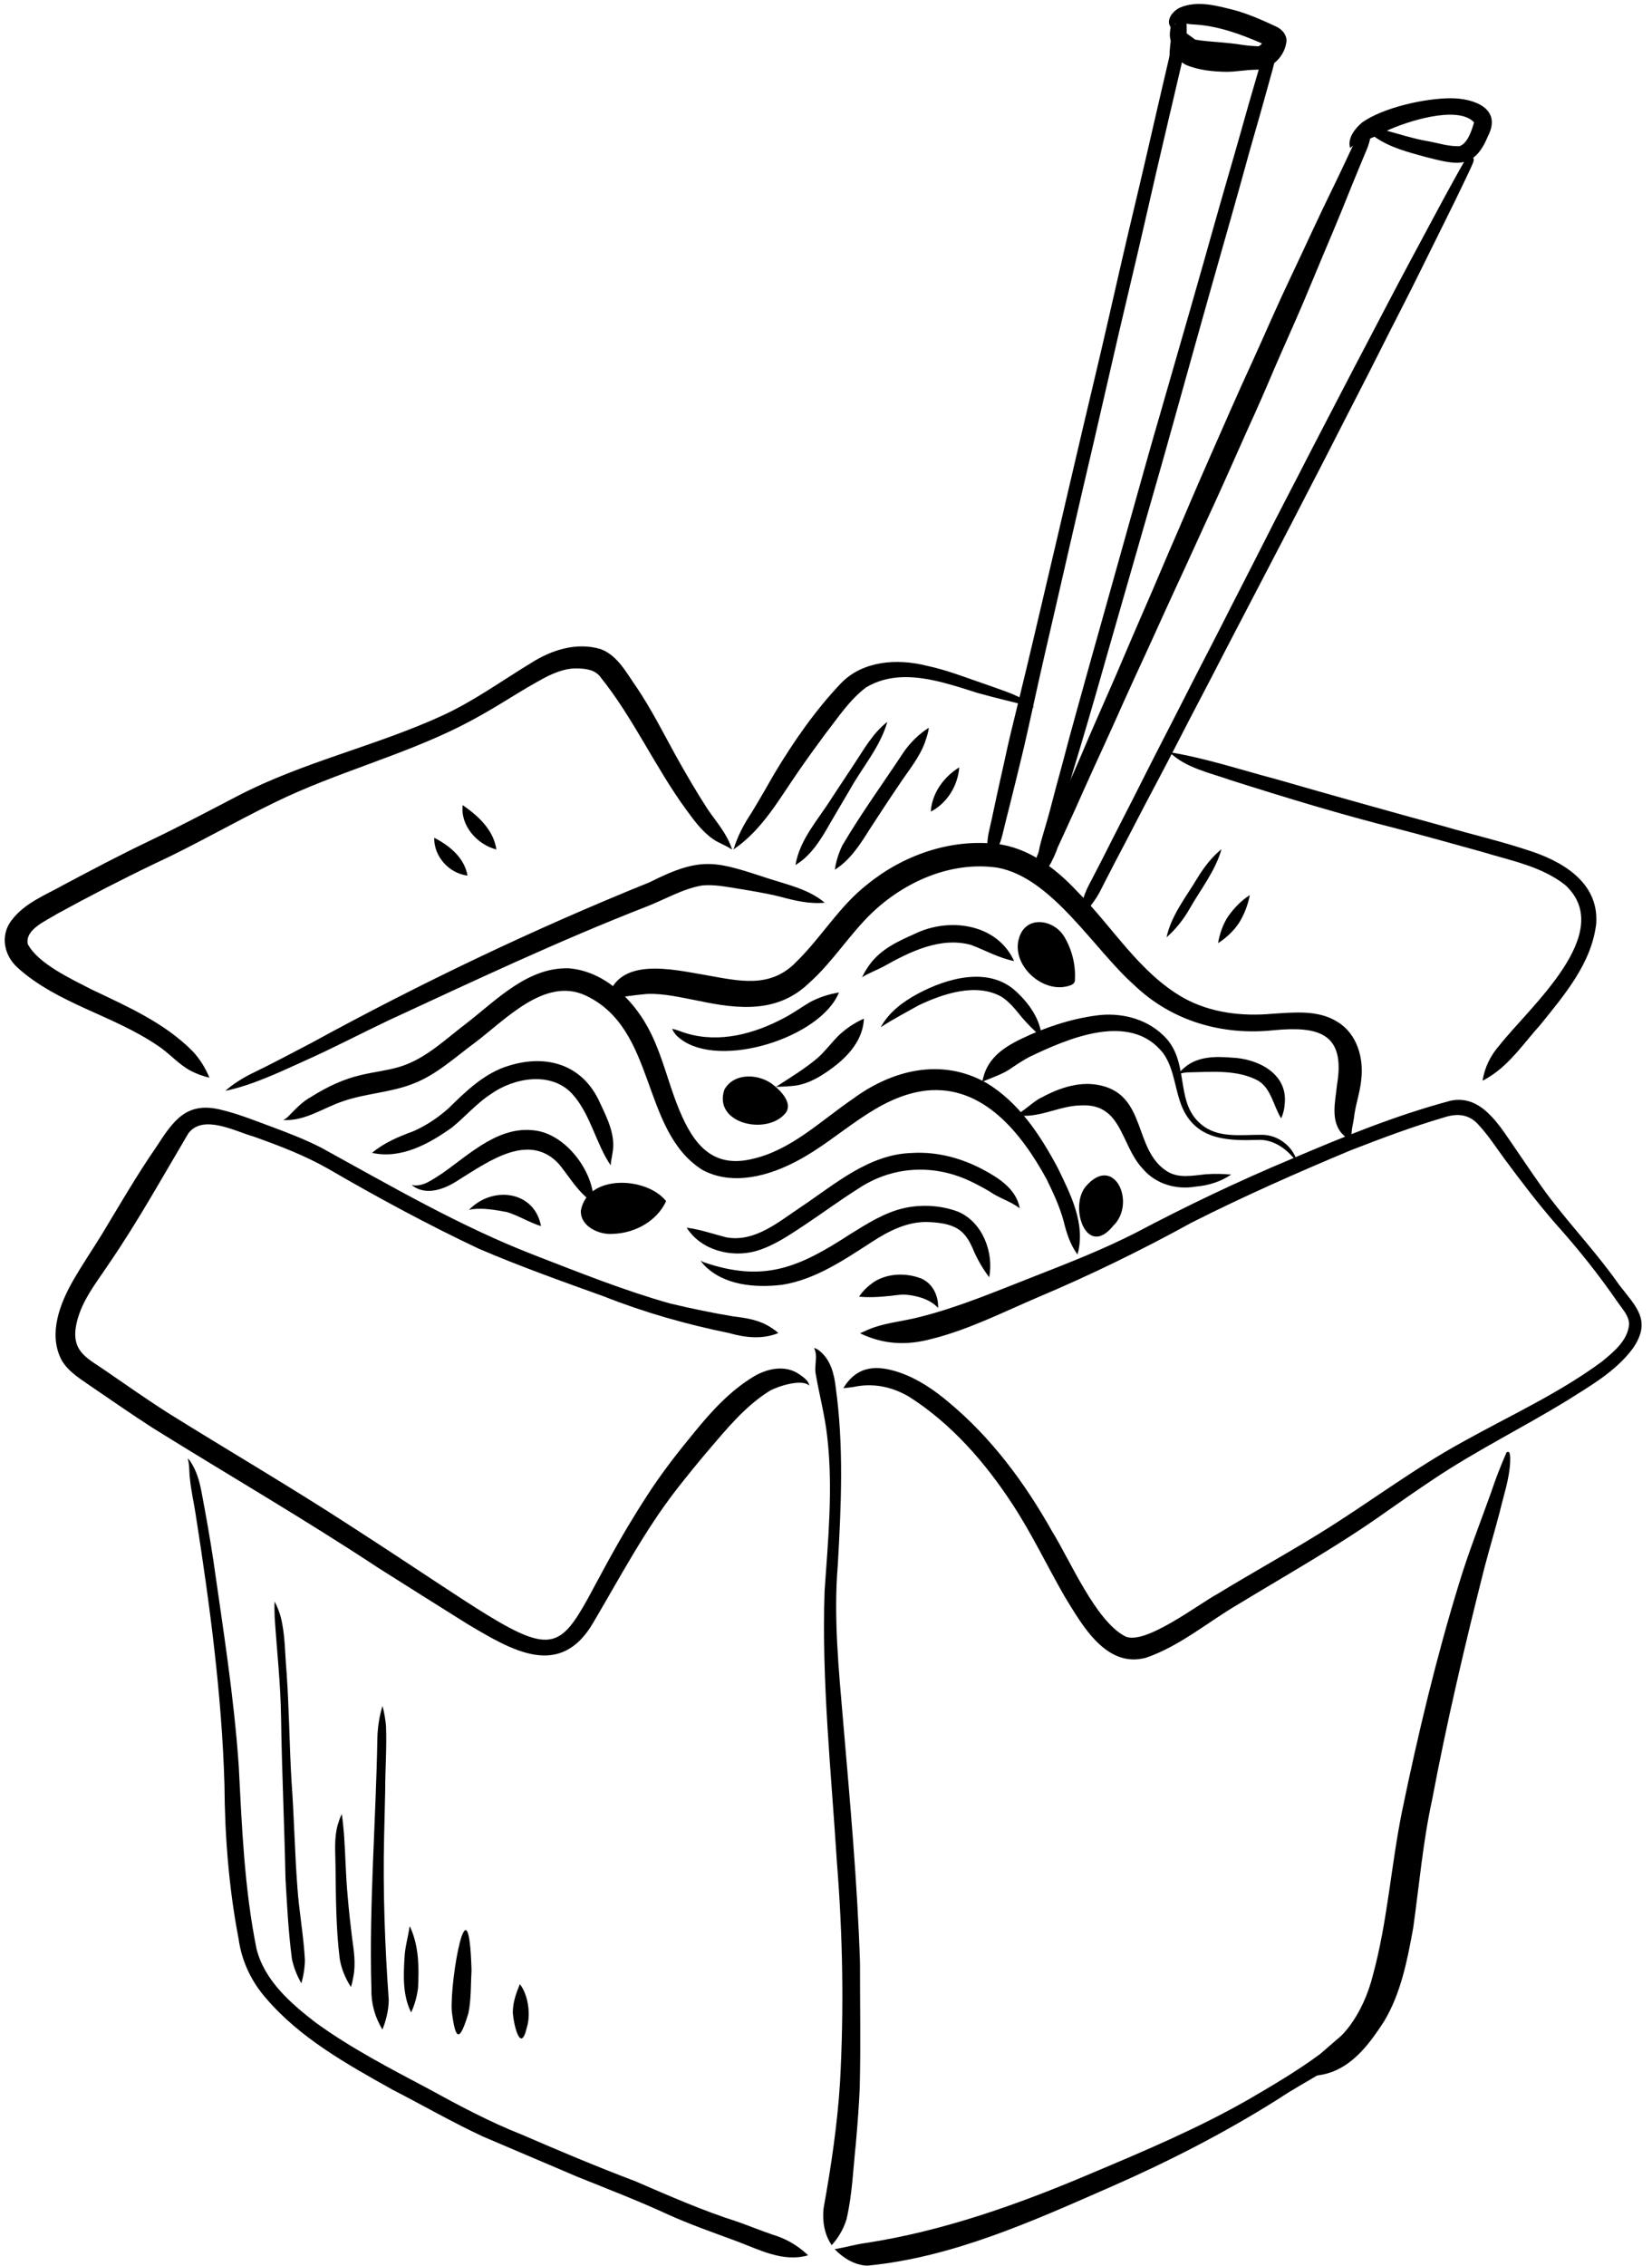 <?xml version="1.0" encoding="UTF-8" standalone="no"?><svg xmlns="http://www.w3.org/2000/svg" xmlns:xlink="http://www.w3.org/1999/xlink" fill="#000000" height="792.1" preserveAspectRatio="xMidYMid meet" version="1" viewBox="-19.8 18.0 577.9 792.1" width="577.9" zoomAndPan="magnify"><g id="change1_1"><path d="m551.48,489.28c-5.96,8.15-15.07,13.26-23.46,18.57-15.35,9.36-31.53,17.34-46.47,27.35-5.65,3.76-11.21,7.64-16.77,11.54-16.41,11.67-33.98,21.52-51.17,31.95-10.79,6.29-20.58,14.73-32.49,18.84-13.97,3.81-22.35-11.38-28.48-21.39-6.19-10.73-11.5-21.99-18.32-32.36-9.49-14.51-21.26-28-35.96-37.39-5.99-3.58-12.71-5.01-19.58-3.51-1.2.14-2.42.34-3.59.43,4.87-7.93,11.68-8.23,19.79-5.45,6.34,2.21,11.98,6.03,17.08,10.35,14.97,12.42,26.67,28.23,36.16,45.1,6.34,10.21,15.23,31.34,25.51,36.71,6.71,3.47,25.79-11.27,32.58-14.92,11.62-7.1,23.56-13.66,35.15-20.82,17.1-10.49,33.07-22.74,50.7-32.35,16.26-9.06,33.4-16.82,48.41-27.93,4.13-3.38,9.06-7.37,9.52-13.06-.04-2.98-2.31-5.23-3.89-7.55-6.67-9.71-14-18.89-21.88-27.64-6.32-7.29-12.16-14.96-17.9-22.71-2.98-4.06-5.72-8.33-9.18-12-3.3-3.61-7.43-3.85-11.87-2.4-11.14,3.27-22.02,7.35-32.83,11.56.03-.01.07-.03.1-.04.07-.03.14-.06.21-.09-18.84,7.88-37.54,16.12-55.77,25.33-17.52,9.64-35.47,18.39-53.9,26.16-12.23,5.23-24.23,11.33-37.19,14.55-8.62,2.3-16.62,1.94-24.72-1.9-.64-.04,1.07-.65,1.27-.75,6.29-3.1,13.35-3.37,20-5.2-.17.05-.35.09-.52.14,13.9-3.51,26.96-9.12,40.27-14.3,12.13-4.75,23.52-9.2,34.98-15.01,17.68-9.34,35.71-17.97,54.16-25.7,18.33-7.82,36.91-15.44,56.18-20.58,10.94-2.35,17.28,8.96,22.59,16.57,4.07,5.92,8.01,11.93,12.36,17.65,7.85,10.23,16.72,19.64,24.11,30.23,5.87,7.6,11.4,12.36,4.8,22.04Z" fill="#000000"/></g><g id="change1_2"><path d="m263.31,502.43c-2.5-2.54-10.98.17-13.86,1.81-8.74,5.43-15.27,13.6-21.9,21.31-3.6,4.26-7.11,8.59-10.55,12.98-11.32,14.54-19.88,30.86-29.23,46.67-11.67,20.14-28.66,9.66-43.99.59-10.46-6.52-20.88-13.12-31.31-19.7-25.82-17.05-52.61-32.55-78.87-48.9-7.57-4.89-14.98-10.03-22.41-15.11-3.57-2.46-7.44-4.92-9.57-8.83-4.55-9.03-.48-19.49,4.19-27.64,3.11-5.39,6.59-10.56,9.88-15.85,6.26-10.35,12.3-20.83,19.19-30.79,5.97-9.19,10.55-16.09,22.83-12.95,6.2,1.49,12.12,3.93,18.1,6.12,5.66,2.11,11.31,4.31,16.7,7.06,24.43,13.41,48.66,27.56,74.71,37.63,15.65,6.05,31.28,12.34,47.45,16.88,7.33,1.74,14.71,3.29,22.14,4.51,4.56.54,9.2,1.29,13.1,3.89.9.58,1.82,1.21,2.57,1.91-5.56,2.3-11.59,1.62-17.23.02-14.97-3.06-29.64-7.21-43.86-12.84-14.67-5.27-29.37-10.5-43.7-16.65-17.99-8.48-35.54-17.99-52.73-27.97-8.2-4.66-17.01-8.02-25.87-11.18-6.61-1.87-17.85-8.02-23-1.18-9.01,15.19-17.59,30.68-27.57,45.27-4.73,7.15-10.44,13.96-11.81,22.56-1.31,8.75,4.38,10.93,10.52,15.22,7.41,5.09,14.76,10.27,22.35,15.07,21.13,13.17,42.65,25.71,63.52,39.3,88.94,57.33,63.08,51.28,103.5-10.83,4.99-7.75,10.66-15.03,16.53-22.13,5.98-7.36,12.53-14.49,20.71-19.44,4.81-2.86,11.14-4.21,16.01-.75,1.39,1,3.23,2.13,3.45,3.94Z" fill="#000000"/></g><g id="change1_3"><path d="m280.98,747.21c-.27,6.78-.81,13.55-1.4,20.31-.95,8.8-1.23,17.8-3.28,26.42-1.04,3.38-2.86,6.41-5.15,8.96-2.61-3.75-3.33-8.48-2.84-12.95,2.63-14.59,4.83-29.27,5.75-44.08,1.4-25.62.96-51.2-1.09-76.72-1.98-31.58-5.39-63.2-4.32-94.87,1.23-17.81,2.99-36.03.95-53.8-.81-7.61-2.79-14.77-4.07-22.26-.54-2.91.84-6.15-.52-8.85,0,.02-.03.06-.04.03-.02-.13.06-.12.18-.09.78.17,1.5.75,2.09,1.24,3.51,3.04,4.75,7.7,5.26,12.14,2.92,20.68,1.97,41.69.77,62.46-1.53,18.4.35,36.83,1.92,55.17,2.39,27.94,4.94,55.89,5.85,83.91-.02,14.39.27,28.61-.08,42.97Z" fill="#000000"/></g><g id="change1_4"><path d="m454.98,733.07c-7.64,7.94-18.22,12.44-27.3,18.54-18.67,11.81-38.34,21.88-58.55,30.76-27.37,11.98-55.49,24.81-85.53,27.7-4.44-.18-8.41-2.64-11.42-5.76,3.55-.59,7.15-1.65,10.77-2.15,27.06-4.12,53.55-13.55,78.55-24.17,18.93-7.97,37.92-15.96,55.75-26.2,8.47-4.94,16.95-9.93,24.83-15.77,5.83-4.98,24.7-22.47,12.9-2.94Z" fill="#000000"/></g><g id="change1_5"><path d="m508.49,529.05c-.27,5.96-2.28,11.68-3.64,17.46-1.71,6.51-3.62,12.96-5.34,19.46-6.82,26.92-13.17,53.89-18.32,81.17-3.24,14.83-4.52,29.95-6.64,44.95-2.06,11.23-4.27,22.87-10.29,32.75-4.58,7.05-10.09,14.58-18.26,17.56-2.09.75-4.29,1.19-6.51,1.31.49-1.59,1.24-3.13,2.04-4.6,2.43-4.83,6.96-7.9,10.22-12.08,4.24-5.46,7.04-11.85,8.72-18.52,5.13-18.83,6.34-38.4,10.23-57.48,5.55-26.8,11.91-53.46,19.96-79.63,3.24-10.66,7.34-21.02,11.1-31.5,1.58-4.78,3.45-9.58,5.45-14.13,1.59-1.13,1.24,2.52,1.27,3.28Z" fill="#000000"/></g><g id="change1_6"><path d="m262.88,806.44c-8.87,2.57-17.23-2.06-25.34-5.05-7.97-2.95-15.99-5.73-23.73-9.24-10.27-4.75-20.85-8.81-31.34-13.03-11.12-4.77-22.27-9.45-33.39-14.22-10.76-5.02-21.07-10.95-31.63-16.38-15.89-8.9-32.35-18-44.3-32.06-5.08-5.81-8.43-12.95-9.48-20.61-3.42-17.79-4.82-35.82-4.95-53.92-.93-31.84-5.23-63.57-10.15-95-.63-3.97-1.53-7.9-1.92-11.9-.34-2.33-.07-4.74-.75-6.97,0,0-.02,0-.03-.01,0,.02-.03.01-.03,0,0-.01,0-.03.02-.04.26-.04.53.36.66.53,2.43,3.37,3.54,7.5,4.27,11.54,1.46,7.72,2.84,15.44,4.01,23.21,3.43,24.04,7.28,48.06,8.93,72.31,1.09,21.32,1.97,42.72,6.2,63.68,2.8,11.2,12.06,19.16,20.85,25.93,12.37,8.94,25.93,15.94,39.32,23.04,10.65,5.85,21.38,11.56,32.69,16.03,13.12,5.68,26.3,11.22,39.68,16.29,11.76,5.07,23.46,10.24,35.68,14.13,4.17,1.48,8.26,3.14,12.45,4.57,4.59,1.36,8.85,3.85,12.27,7.16Z" fill="#000000"/></g><g id="change1_7"><path d="m86.87,703.03c-.04,2.8-.47,5.68-1.26,8.32-1.51-2.63-2.65-5.49-3.28-8.46-1.25-9.32-1.71-18.76-2.26-28.14-.38-18.79-1.28-37.58-1.55-56.37-.15-11.67-1.47-23.27-2.23-34.9-.08-1.86-.12-3.8-.02-5.61.89,1.75,1.63,3.59,2.15,5.49,1.57,6.21,1.44,12.7,2.01,19.04.92,12.77.99,25.57,1.75,38.35.91,12.28,1.11,24.6,2.04,36.88.57,8.5,2.18,16.91,2.63,25.41Z" fill="#000000"/></g><g id="change1_8"><path d="m103.77,709.25c-.21,1.13-.45,2.34-.8,3.4-1.94-2.98-3.34-6.33-3.93-9.84-1.34-10.86-1.33-21.82-1.48-32.75-.04-4.71-.53-9.53.79-14.12.39-1.27.81-2.61,1.42-3.75.33,2.25.54,4.53.75,6.79.53,7.37.61,14.77,1.32,22.13.38,4.68.91,9.33,1.48,13.99.63,4.69,1.43,9.44.45,14.15Z" fill="#000000"/></g><g id="change1_9"><path d="m116.19,717.21c-.04,3.5-.91,7.09-2.21,10.29-2.63-4.23-3.98-9.19-3.86-14.17-.85-29.28,1.59-58.52,2.09-87.78.1-3.74.69-7.63,1.8-11.15.6,2.27,1,4.58,1.21,6.91.33,7.49-.28,15.02-.27,22.53-.12,5.39-.25,10.78-.38,16.17-.44,19.1.26,38.16,1.62,57.19Z" fill="#000000"/></g><g id="change1_10"><path d="m126.44,712.97c-.37,2.94-1.17,5.92-2.42,8.57-2.93-5.9-2.71-12.49-2.33-18.89.13-3.74,1.23-7.35,1.78-11.02,0-.66.49.73.58.89,2.7,6.42,2.75,13.6,2.39,20.45Z" fill="#000000"/></g><g id="change1_11"><path d="m145.15,706.77c-.3,4.99-.08,10.06-1.08,14.97-3.06,10.25-4.54,9.83-5.83-.6-.74-10.73,5.92-48.56,6.91-14.37Z" fill="#000000"/></g><g id="change1_12"><path d="m164.48,726.83c-2.15,9.42-4.63-1.1-4.88-5.19-.05-3.45,1.15-6.86,2.44-9.96,2.73,3.21,4,10.42,2.44,15.15Z" fill="#000000"/></g><g id="change1_13"><path d="m268.7,333.58c-5.32.52-10.55-.73-15.63-2.11-5.04-1.24-10.17-2.06-15.29-2.9-4.08-.63-7.83-1.4-11.92-1.02-6.89,1.16-13.05,4.91-19.52,7.4-30.65,11.94-60.39,25.97-90.22,39.77-9.78,4.63-19.35,9.68-29.24,14.09-9.06,4.08-18.06,8.45-27.82,10.55,2.23-2.1,5.89-4.42,9.02-5.97,7.1-3.42,13.95-7.08,20.86-10.69,38.39-20.98,77.9-39.87,118.47-56.25,18.72-9.45,23.36-7.23,42.48-1.04,6.53,2.05,13.5,3.67,18.82,8.18Z" fill="#000000"/></g><g id="change1_14"><path d="m456.38,395.57c-.4,4.01-1.71,7.84-2.35,11.8-.14,1.51-.53,3.42-.77,4.68-.31,1.47-.14,3.09-.81,4.45-.03.15.02.34.1.47.02.03.23.28.16.32-.01,0-.03,0-.02-.02h0s0,0,0,0h0c-.77-.79-1.55-1.62-2.43-2.34-4.92-4.59-2.92-11.85-2.34-17.74,3.03-18.02-6.52-20.51-22.1-19.03-18.06,1.92-35.69-3.14-48.91-15.83-14.1-12.5-28.81-37.73-47.98-41.03-16.11-2.25-32.3,4.91-43.81,15.94,0,0,.02-.02.03-.03.03-.03.07-.06.1-.1-7.87,7.55-13.71,17.11-21.85,24.39-11.07,10.77-24.72,9.34-38.66,6.42-5.9-1.1-12.25-2.7-18.22-2.44-4.67.43-9.33,1.03-13.87,2.06,3.52-15.45,23.04-10.56,34.41-8.66,11.57,2.05,22.61,4.87,31.73-4.65,8.86-8.68,14.93-19.31,24.71-26.97,12.51-10.23,28.91-16.01,45.11-14.26,11.33,1.24,20.83,8.53,28.4,16.62,12.4,12.37,21.69,28.45,37.23,37.25,9.44,5.24,20.49,6.51,31.12,5.53,7.63-.46,16.04-1.44,22.8,2.9,6.81,4.15,9.18,12.73,8.21,20.29Z" fill="#000000"/></g><g id="change1_15"><path d="m357.12,456.56c-2.52-3.38-3.85-7.55-4.84-11.65-1.4-5.17-3.7-10.04-6.05-14.84-8.66-15.76-22.01-32.89-42-30.81-17.65,2.08-29.93,16.56-44.99,24.49-9.99,5.38-22.89,8.97-33.46,3.17-21.61-13.84-15.74-49.38-40.91-60.98-14.24-6.47-28.16,8.85-38.68,16.69-6.9,5.07-13.35,11.14-21.45,14.22-7.75,3.1-16.77,3.41-24.53,6.14-6.84,2.25-13.16,6.92-20.6,6.57-.01.02-.38-.11-.25-.15,0,0,0,0,0,0,.61-.04,1.1-.63,1.53-.97,2.54-2.54,4.96-5.27,8.17-6.99,5.45-3.44,11.4-6.3,17.68-7.68,4.31-1.03,8.74-1.49,12.99-2.74,9.4-2.74,16.54-9.98,24.21-15.72,10.36-8.13,21.06-19.17,35.17-18.8,12,.93,21.87,10.15,27.5,20.27,4.31,7.7,6.49,16.39,9.43,24.62-.01-.04-.03-.08-.04-.12,0-.02-.01-.03-.02-.05.28.76.65,1.77.93,2.52l-.03-.08c-.05-.13-.1-.27-.15-.4.07.19.14.39.21.58l.05.14c-.02-.06-.04-.11-.06-.17-.01-.04-.03-.08-.04-.12,4.75,12.3,11.11,23.01,26.13,19.54,13.8-3,24.15-13.31,35.47-21.04,13.84-10.22,31.11-14.48,46.79-5.61,11.31,6.77,18.84,18.28,24.93,29.68,4.53,9.34,9.89,19.7,6.91,30.31Z" fill="#000000"/></g><g id="change1_16"><path d="m213.22,437.93c-3.27,7.08-11.08,11.23-18.69,11.43-4.73.4-11.41-2.61-11.13-8.14,2.34-12.87,23.05-11.88,29.82-3.3,0,0,0,0,0,0Z" fill="#000000"/></g><g id="change1_17"><path d="m369.6,446.56c-9.31,11.55-15.49-6.59-9.62-13.74,9.98-11.69,17.88,5.85,9.62,13.74Z" fill="#000000"/></g><g id="change1_18"><path d="m254.76,407.4c-6.68,7.61-25.19,3.29-21.15-8.49,3.47-6.17,12.52-5.56,17.37-1.42,2.66,2.12,6.85,6.62,3.78,9.91Z" fill="#000000"/></g><g id="change1_19"><path d="m356.23,360.4c.09,1.16-.7,1.78-1.71,2.11-9.36,3.32-21.02-7.27-17.74-16.89,2.55-7.78,12.19-6.16,15.76-.08,2.64,4.42,3.96,9.7,3.69,14.85Z" fill="#000000"/></g><g id="change1_20"><path d="m434.06,424.54c-3.24-4.54-8.17-8.38-14-8.03-10.04.31-20.42.07-25.68-10.05-3.25-6.4-3-14.23-7.22-20.18-11.45-14.79-33.33-5.28-46.99,1.28-1.99,1.09-3.92,2.3-5.79,3.59-3.13,2.33-7.09,3.53-10.53,5.01,1.34-7.73,6.81-11.69,13.46-14.91,8.24-4.01,17.45-7.06,26.5-8.25,8.16-1.12,16.99.97,23.07,6.71,9.89,8.93,3.98,23.14,13.22,31.1,5.96,5.32,14.26,3.83,21.56,3.92,5.77,0,11.1,4.22,12.4,9.79Z" fill="#000000"/></g><g id="change1_21"><path d="m410.9,428.63c-3.68,2.49-8,3.83-12.4,4.2-6.82,1.19-14.03-.87-18.56-6.26-7.76-8.19-7.11-22.86-21.55-22.13-7.85.09-15.11,4.87-23,3.36,3.38-1.44,5.92-4.61,9.32-6.2,6.35-3.43,13.83-5.89,21.04-4,15.45,3.9,11.09,22.27,22.46,29.73,4.14,2.79,9.24,1.64,13.86,1.18,2.92-.2,5.96-.15,8.83.12Z" fill="#000000"/></g><g id="change1_22"><path d="m336.89,440.39c-3.13-2.41-7.11-3.47-10.35-5.75-2.32-1.39-4.7-2.67-7.15-3.81-13-6.06-27.42-5.1-39.28,2.93-6.33,4-12.35,8.46-18.59,12.6-5.3,3.49-10.64,7.18-16.79,8.98-8.68,2.46-19.33-.24-24.31-8.14,4.68.6,9.19,2.18,13.76,3.35,10.19,1.92,18.61-5.62,26.55-10.83,11.78-7.91,23.54-18.21,38.43-18.64,8.77-.56,17.51,1.8,25.2,5.95,5.43,2.9,11.39,6.81,12.55,13.32,0,0,.02.04,0,.04Z" fill="#000000"/></g><g id="change1_23"><path d="m326.25,464.54c-2.04-2.69-3.82-5.7-5.23-8.81-.94-2.26-1.96-4.52-3.64-6.34-3-3.34-7.76-3.91-11.99-4.15-7.41-.43-14.19,3.02-20.23,6.96-9.72,6.27-19.79,13.16-31.42,14.97-9.33,1.11-20.43.22-27.26-6.94-.42-.47-.92-1.05-1.19-1.55.28.21.66.39.95.54,21.08,7.29,33.36,1.93,51.15-9.62,6.08-3.76,12.26-7.77,19.33-9.31,6.13-1.3,12.8-.89,18.67,1.33,8.51,3.64,12.53,14.18,10.85,22.92Z" fill="#000000"/></g><g id="change1_24"><path d="m308.38,475.25h0s0,0,0,0c-2.87-3.1-7.52-4.36-11.7-4.66-2.13-.04-4.55.48-6.61.59-3.14.33-6.24.42-9.35.15,1.28-2.02,3.1-3.69,5.07-5.09,4.84-3.17,11.46-3.35,16.76-1.24,3.96,1.76,5.97,6.05,5.82,10.24Z" fill="#000000"/></g><g id="change1_25"><path d="m194.47,421.05c-.18,1.5-.6,2.88-.64,4.34,0,0,0,0,0,0-5.1-7.37-7.04-17.91-13.45-24.96-7.47-8.1-20.66-5.64-28.75.25-4.93,3.26-8.76,7.8-13.33,11.49-7.98,5.71-17.86,11.15-27.96,8.86,4.45-3.68,9.4-5.68,14.59-7.61,4.43-1.97,8.53-4.71,12.15-7.94,6.14-6.03,12.75-12.47,21.21-14.94,13.34-4.12,25.86-.26,31.78,12.98,2.57,5.46,5.54,11.32,4.41,17.52Z" fill="#000000"/></g><g id="change1_26"><path d="m187.89,438.6c-5.41-3.64-8.13-8.65-11.97-13.43-10.43-11.7-24.81-1.13-35.06,5.19-4.77,3.22-11.56,6.03-16.65,1.91,3.98.88,7.45-2.09,10.67-4.05,9.94-6.96,20.38-17.32,33.56-14.83,10.46,2.06,19.69,14.73,19.45,25.21Z" fill="#000000"/></g><g id="change1_27"><path d="m169.45,446.64c-4.1-1.25-7.76-3.63-11.85-4.89-4.13-.77-8.21-1.51-12.34-1-.29.08-.62.14-.88.27-.01-.22.37-.5.52-.68,8.19-7.78,22.32-5.84,24.55,6.3Z" fill="#000000"/></g><g id="change1_28"><path d="m273.68,364.97c-6.36,15.77-41.6,26.93-55.46,16.22-1.25-.92-2.29-2.06-2.88-3.51,1.74.31,3.42,1.16,5.15,1.62,11.56,3.41,23.64.08,33.96-5.41,3.1-1.61,5.94-3.66,8.93-5.45,3.17-1.75,6.76-2.89,10.3-3.48Z" fill="#000000"/></g><g id="change1_29"><path d="m282.41,374.1c-.3,7.51-5.57,13.27-11.35,17.48-3.46,2.55-7.33,4.89-11.59,5.78-2.6.48-5.25.47-7.85.63,4.65-3.05,10.09-6.3,14.52-10.07,2.7-2.37,4.82-5.27,7.33-7.82,2.61-2.49,5.68-4.55,8.95-5.99Z" fill="#000000"/></g><g id="change1_30"><path d="m334.93,353.98c-5.43-1.1-9.98-3.73-15.04-5.64-10.67-2.94-21.43,2.39-30.55,7.51-2.5,1.35-5.26,2.32-7.56,3.8.72-1.6,1.68-3.13,2.72-4.56,3.88-5.23,9.73-8,15.51-10.53,12.02-5.99,28.93-3.78,34.93,9.41Z" fill="#000000"/></g><g id="change1_31"><path d="m344.63,380.65c-2.56-2.26-4.75-4.41-6.83-6.83-2.22-2.67-4.34-5.53-7.32-7.39-8.82-4.91-20.31-1.05-28.79,2.96-4.47,2.51-9.17,4.94-13.4,7.73,2.84-5.24,7.78-8.91,12.93-11.69,10.22-5.5,24.92-9.7,34.44-.81,4.57,4.21,8.47,9.71,8.97,16.03Z" fill="#000000"/></g><g id="change1_32"><path d="m429.62,403.92c-.1,1.72-.52,3.51-1.25,5.04-2.75-4.39-3.43-10.3-7.99-13.13-7.53-4.08-16.62-3.04-24.88-2.93-1.04.12-2.04.23-2.95.63.41-1.02,1.41-1.78,2.23-2.5,4.54-3.75,10.66-3.75,16.23-3.29,9.16.32,19.75,5.57,18.61,16.18Z" fill="#000000"/></g><g id="change1_33"><path d="m459.98,63.77c-.19,1.47-.49,2.92-.9,4.34-.37,1.31-.92,2.53-1.44,3.78-.53,1.27-1.07,2.54-1.6,3.82-2.18,5.2-4.26,10.43-6.38,15.66-2.06,5.09-4.22,10.14-6.35,15.19-2.21,5.24-4.37,10.5-6.58,15.75-.29.69-.58,1.38-.67,1.59-3.31,7.75-6.81,15.41-10.15,23.15-.8,1.89-1.6,3.77-2.41,5.66-.11.27-.23.54-.35.81l-.17.38c-2.29,5.35-4.71,10.64-7.1,15.94-2.3,5.11-4.56,10.23-6.84,15.35-2.36,5.29-4.78,10.55-7.21,15.8-2.4,5.2-4.74,10.44-7.15,15.64-2.37,5.13-4.75,10.26-7.09,15.4-2.3,5.06-4.58,10.13-6.91,15.18-2.43,5.28-4.89,10.56-7.26,15.87-2.25,5.04-4.5,10.07-6.8,15.09-2.38,5.19-4.78,10.37-7.1,15.59-2.15,4.85-4.32,9.68-6.55,14.49-.96,2.08-1.93,4.16-2.87,6.25-.11.31-.19.62-.31.92-.21.54-.43,1.08-.67,1.61-.26.59-.55,1.17-.84,1.74-.7,1.66-1.89,3.09-3.11,4.39-.94,1.01-1.96,1.95-3.05,2.78,0,0-.02,0-.02-.01-.12-1.36-.1-2.74.01-4.11.15-1.79.41-3.68,1.2-5.32.15-.4.31-.8.45-1.12.44-1.02.88-2.03,1.4-2.91.04-.07.08-.13.11-.2.43-1.02.88-2.04,1.33-3.07.09-.22.19-.44.22-.51.06-.13.11-.26.12-.29.76-1.77,1.51-3.56,2.13-4.99,2.59-6.02,5.29-11.98,7.89-17.99.15-.36.31-.72.43-1,.17-.39.34-.78.46-1.07.03-.07.06-.15.1-.22l.02-.06c.18-.43.37-.87.52-1.2.8-1.87,1.6-3.74,2.28-5.35.24-.57.49-1.14.73-1.7.12-.27.24-.55.32-.74.04-.1.09-.21.14-.31,0-.02.02-.04.01-.03,2.75-6.4,5.62-12.74,8.21-18.75.22-.52.44-1.04.56-1.3,1.66-3.88,3.31-7.76,4.93-11.53.21-.49.42-.97.45-1.05.29-.67.58-1.33.68-1.58,1.83-4.29,3.72-8.56,5.57-12.84.17-.39.33-.78.5-1.16.06-.13.11-.26.17-.39.23-.54.46-1.08.51-1.19,1.79-4.17,3.55-8.36,5.3-12.43.17-.39.33-.77.49-1.14,1.2-2.78,2.41-5.56,3.58-8.25l.2-.47c.11-.25.21-.5.32-.75,0,0,0,0,0,0,0-.01,0-.02.01-.03.02-.04.03-.07.03-.07.24-.56.48-1.12.72-1.67.71-1.66,1.42-3.32,2-4.68.31-.73.63-1.47.73-1.72,4.58-10.7,9.35-21.32,14.01-31.98,2.28-5.22,4.65-10.4,7.03-15.59,2.41-5.25,4.74-10.54,7.09-15.81,2.28-5.12,4.62-10.2,7.02-15.25,2.46-5.16,4.86-10.34,7.27-15.51,2.31-4.97,4.67-9.9,7.08-14.83,2.46-5.02,4.8-10.09,7.19-15.14.85-1.8,1.9-3.47,3.14-5.04.52-.66,1.07-1.31,1.65-1.92.29-.31.59-.62.89-.93.18-.19.38-.43.6-.57.17-.1.3.01.33.15,0,0,0,0,.01,0,.01.06.02.12.02.16,0,1.1-.14,2.23-.28,3.32Z" fill="#000000"/></g><g id="change1_34"><path d="m495.74,73.85s0,0,0,0c-.02.51-.21.99-.41,1.46-.27.65-.56,1.29-.86,1.92-.6,1.28-1.21,2.56-1.82,3.84-1.17,2.44-2.34,4.89-3.53,7.32-2.51,5.1-5.03,10.19-7.56,15.28-2.5,5.03-4.97,10.07-7.49,15.09-2.52,5.01-5.09,10-7.64,15-2.58,5.06-5.1,10.15-7.69,15.21-2.56,5-5.13,9.99-7.7,14.99-2.54,4.95-5.05,9.92-7.6,14.88-2.58,5.01-5.19,10-7.76,15.01-5.19,10.14-10.52,20.21-15.76,30.33-2.59,5.01-5.21,10.01-7.83,15-2.61,4.97-5.16,9.97-7.74,14.95-2.56,4.95-5.18,9.88-7.75,14.83-2.61,5.03-5.18,10.08-7.81,15.11-2.54,4.88-5.13,9.72-7.69,14.58-2.48,4.7-4.88,9.43-7.35,14.13-2.49,4.73-4.99,9.45-7.4,14.22-.56,1.09-1.09,2.2-1.68,3.28-.59,1.07-1.27,2.11-1.99,3.1-.98,1.36-2.05,2.66-3.21,3.88-.57.6-1.14,1.18-1.79,1.69-.01,0-.02,0-.02-.01.04-.75.12-1.51.3-2.24.11-.45.18-.9.29-1.35.25-1,.51-1.99.82-2.97.36-1.17.79-2.32,1.29-3.45.52-1.17,1.13-2.29,1.73-3.42,1.25-2.37,2.48-4.75,3.7-7.14,2.42-4.74,4.78-9.51,7.24-14.24,2.51-4.83,4.95-9.7,7.4-14.56,4.97-9.87,10.09-19.65,15.08-29.51,2.6-5.14,5.24-10.25,7.89-15.36,2.61-5.03,5.16-10.1,7.73-15.15,2.52-4.95,5.07-9.87,7.58-14.82,2.57-5.05,5.12-10.1,7.7-15.15,2.55-4.98,5.16-9.93,7.71-14.9,2.62-5.09,5.23-10.19,7.88-15.27,5.22-9.97,10.35-19.99,15.61-29.94,5.25-9.94,10.37-19.95,15.71-29.84,5.28-9.77,10.43-19.61,15.82-29.31.74-1.33,1.48-2.66,2.22-3.98.38-.67.76-1.33,1.15-1.99.32-.53.65-1.16,1.17-1.53.66-.47,1.61-.29,1.95.5.07.16.1.32.1.47t0,0s0,.05,0,.07Z" fill="#000000"/></g><g id="change1_35"><path d="m495.84,60.76c-5.68-6.11-23.78-.23-30.5,2.95,4.7,1.26,9.07,2.71,13.84,3.56,3.85.63,7.73,2.02,11.64,1.83.05-.02.1-.04.15-.05.06-.01.12-.03.17-.06-.05.02-.11.04-.16.06-.06.01-.12.03-.18.04,2.87-1.03,4.28-5.61,5.05-8.34Zm4.83,4.92c-4.88,11.83-11.17,9.85-21.68,7.22-6.2-1.71-12.65-3.32-17.97-7.11-2.84,1.36-6.23,1.76-8.53,3.97-1.01-3.48,1.73-6.83,4.22-8.96,7.41-5.22,21.96-8.45,31.02-8.45,8.04,0,18.07,3.55,12.94,13.33Z" fill="#000000"/></g><g id="change1_36"><path d="m426.43,36.22c-.09,1.54-.31,3.07-.66,4.57-.33,1.43-.77,2.84-1.16,4.26-.41,1.5-.83,2.99-1.24,4.48-1.61,5.84-3.26,11.67-4.95,17.49-1.69,5.84-3.24,11.73-4.9,17.58-1.69,6-3.37,12.01-5.09,18-1.72,5.99-3.4,12-5.1,17.99-1.7,5.94-3.32,11.9-5.01,17.84-3.35,11.83-6.58,23.69-9.93,35.52-1.68,5.94-3.34,11.88-5.07,17.81-1.73,5.95-3.4,11.92-5.13,17.87-3.43,11.77-6.74,23.59-10.16,35.36-1.67,5.76-3.26,11.55-4.95,17.3-1.7,5.83-3.39,11.66-5.14,17.47-.73,2.39-1.45,4.78-2.15,7.11-.68,2.3-1.34,4.61-1.95,6.65-.97,3.24-1.99,6.46-2.89,9.46-.69,2.35-1.32,4.73-1.98,7.09-.65,2.35-1.28,4.69-2.21,6.95-.9,2.18-2.14,4.15-3.38,6.13-.06.1-.11.19-.17.29,0,.02-.05.02-.05,0,0-.01,0-.02,0-.03,0,0,0,0,0,0-.01-.1,0-.18,0-.26,0-.49,0-.98,0-1.47,0-.64-.01-1.29,0-1.93.04-1.3.17-2.59.38-3.87.42-2.46,1.15-4.85,1.85-7.24.72-2.48,1.47-4.95,2.13-7.45.71-2.69,1.4-5.39,2.12-8.08.75-2.81,1.54-5.61,2.29-8.42.76-2.85,1.51-5.7,2.27-8.55.77-2.87,1.58-5.72,2.36-8.58,3.15-11.49,6.41-22.95,9.62-34.42,3.37-11.99,6.72-23.98,10.08-35.97,3.28-11.71,6.55-23.42,9.96-35.09,1.74-5.97,3.43-11.95,5.16-17.92,1.73-5.98,3.45-11.96,5.17-17.95,1.71-5.92,3.38-11.85,5.07-17.78,1.73-6.07,3.4-12.15,5.15-18.21,1.69-5.84,3.34-11.69,5.05-17.52,1.73-5.91,3.35-11.86,5.05-17.79,1.17-4.08,2.37-8.14,3.55-12.22.29-.99.58-1.98.87-2.97.34-1.12.81-2.19,1.31-3.25.44-.94.94-1.84,1.48-2.73.24-.4.5-.8.76-1.19.17-.26.35-.54.58-.75.37-.33.81-.06.93.3,0,0,.01,0,.02,0,.04.12.05.23.05.27.06.54.08,1.09.08,1.64,0,.74-.04,1.49-.08,2.22Z" fill="#000000"/></g><g id="change1_37"><path d="m395.18,32.05c-.27,3.01-1.09,5.96-1.78,8.89-1.44,6.14-2.87,12.29-4.32,18.43-2.91,12.32-5.74,24.65-8.56,36.99-2.88,12.61-5.92,25.18-8.86,37.78-2.88,12.36-5.66,24.75-8.54,37.11-2.92,12.54-5.87,25.08-8.73,37.63-2.86,12.53-5.75,25.06-8.65,37.58-1.42,6.11-2.74,12.25-4.11,18.37-1.33,5.99-2.62,11.99-4.08,17.95-1.39,5.68-2.75,11.36-4.19,17.03-.68,2.71-1.38,5.41-2.03,8.13-.35,1.49-.69,2.96-1.2,4.41-.38,1.07-.83,2.11-1.29,3.15-.44,1.01-.94,1.98-1.5,2.93-.45.76-.89,1.56-1.46,2.24,0,0-.02,0-.02,0-.27-1.06-.3-2.23-.37-3.32-.08-1.42-.02-2.83.07-4.25.1-1.55.28-3.11.64-4.62.31-1.31.61-2.62.89-3.93.62-2.85,1.23-5.7,1.83-8.54.59-2.8,1.25-5.59,1.86-8.38.66-2.99,1.3-5.99,1.98-8.97.65-2.93,1.38-5.85,2.09-8.77.75-3.02,1.47-6.05,2.21-9.06,3.05-12.36,5.9-24.78,8.83-37.17,2.97-12.53,5.89-25.07,8.81-37.61,2.9-12.43,5.81-24.85,8.77-37.26,2.99-12.58,5.85-25.19,8.73-37.8,2.82-12.36,5.84-24.67,8.69-37.02,2.83-12.26,5.65-24.53,8.52-36.79.28-1.18.53-2.37.86-3.53.4-1.37.89-2.71,1.46-4.02.87-2.02,1.91-3.98,3.09-5.85,0,0,0,0,0,0,0,0,0,0,0,0,0,0,0,0,0,0,.04-.13.26-.11.26.04,0,.01,0,.02,0,.03,0,.04,0,.07.01.08.16,1.46.23,2.93.23,4.41,0,1.25-.06,2.5-.17,3.74Z" fill="#000000"/></g><g id="change1_38"><path d="m430.1,33.32c-1,5.06-5.57,9.15-10.81,9.06-3.34.05-6.65.71-9.99.73-4.81-.08-9.88-.54-14.33-2.48-4.73-2.4-3.41-8.51-1.67-12.47,0,0,0,0,0,0,.31-.35.58.41.79.54,1.32,1.15,2.84,2.04,4.19,3.15,2.85.51,5.76.67,8.64.93,2.72.23,5.42.5,8.11.94,1.69.25,3.4.37,5.11.46.66.07,1.13-.55,1.53-.99-7.69-3.36-15.78-6.29-24.24-6.66-2.41-.04-6.2-1.6-7.5,1.23-2.21-2.57.53-5.95,3.03-7.09,6.22-2.69,13.35-.57,19.61,1.02,4.63,1.36,9.06,3.25,13.42,5.31,2.58.99,4.87,3.38,4.1,6.31Z" fill="#000000"/></g><g id="change1_39"><path d="m393.09,31.99c-.68,5.69-1.62,11.38-3.88,16.69-.17-1.4-.03-2.99,0-4.45.09-4.66-.1-9.39.92-13.97.62-2.43,1.52-4.99,2.84-7.07.18,2.93.45,5.87.12,8.8Z" fill="#000000"/></g><g id="change1_40"><path d="m392.44,31.75c-.11,1.15-.56,2.35-1.02,3.36-.42-.96-.78-1.96-1.05-2.94-.91-2.3-.2-4.73.39-6.97.75,2.08,1.89,4.26,1.69,6.56Z" fill="#000000"/></g><g id="change1_41"><path d="m391.73,30.97c-.02,1.43-.22,2.95-.74,4.25-.85-1.52-1.5-3.19-1.56-4.95-.01-1.88.44-3.79,1.06-5.53.53,1.99,1.26,4.1,1.25,6.23Z" fill="#000000"/></g><g id="change1_42"><path d="m393.68,27.76c-.07,1.45-.37,3.01-1.19,4.19-1.29-2.6-.56-5.59.46-8.15.1-.2.15-.57.29-.67.22,1.53.53,3.08.43,4.63Z" fill="#000000"/></g><g id="change1_43"><path d="m395.07,28.33c-.07,1.9-.7,3.76-1.79,5.31-.36-.7-.55-1.55-.68-2.35-.47-2.86.8-5.52,1.59-8.18.82,1.49.86,3.5.88,5.22Z" fill="#000000"/></g><g id="change1_44"><path d="m341.97,265.32c-6.56-1.72-13.18-3.22-19.71-5.04-12.38-3.88-26.96-9.22-39.1-1.96-5.81,4.37-9.86,10.65-14.3,16.32-3.11,4.22-6.2,8.46-9.18,12.78-6.89,9.87-12.55,20.34-22.55,27.31-.1.08-.2.17-.29.26-.01.01-.03,0-.03-.01,1.35-4.6,3.65-8.89,6.3-12.87,2.77-4.53,5.38-9.14,8.03-13.74,6.69-11.14,14.2-21.97,23.16-31.41,7.61-8,19.74-8.79,29.89-6.26,7.49,1.56,14.6,4.46,21.82,6.89,5.51,2.04,11.61,3.6,15.94,7.72Z" fill="#000000"/></g><g id="change1_45"><path d="m538.61,340.66c-1.51,13.98-11.18,25.2-19.68,35.74-5.65,6.25-10.25,13.24-17.31,17.78-.89.58-1.84,1.18-2.77,1.62.65-4.56,2.81-8.88,5.85-12.32,10.45-13.35,41.17-39.4,23.04-56.08-8.3-6.56-19.08-8.54-28.99-11.57-9.78-2.73-19.55-5.44-29.37-8.02-19.79-4.98-39.32-10.92-58.77-17.1-7.3-2.58-15.64-4.24-21.28-9.74,12.72,2.08,24.85,6.15,37.3,9.43,19.62,5.66,39.28,11.15,58.97,16.55,9.54,2.8,19.24,5.03,28.68,8.15,12.03,3.73,25.17,11.12,24.32,25.55Z" fill="#000000"/></g><g id="change1_46"><path d="m236.18,315.01s-.08-.01-.06-.05c0-.01.02,0,.02,0,0,0,0,0,0,0h0s0,0,0,0h0,.01s0,0,.01,0c-2.05-1.49-4.55-2.18-6.6-3.67-3.86-2.7-6.66-6.59-9.41-10.36-10.79-14.77-18.29-31.72-29.74-46.02-1.87-2.67-4.79-3.1-7.83-3.22-3.66-.22-7.17,1-10.44,2.53-5.3,2.68-10.33,5.84-15.4,8.93-5.1,3.15-10.31,6.13-15.67,8.83-20.79,10.36-43.48,16.19-64.37,26.35-14.36,6.95-27.93,14.91-42.39,21.6.03-.02.07-.03.1-.05-11.64,5.57-22.99,11.45-34.3,17.63-3.63,2.35-11.22,5.32-10.2,10.54,3.67,6.93,15.5,12.32,22.36,15.88,12.5,5.96,25.44,11.6,35.32,21.58,2.5,2.67,4.46,5.84,5.87,9.22-2.21-.45-4.39-1.3-6.43-2.32-4.38-2.27-7.54-6.21-11.68-8.86-15.5-10.63-35.02-14.58-49.1-27.34-4.68-4.32-6.04-11.19-2.03-16.44,4.54-6.1,11.97-8.9,18.4-12.52,9.86-5.23,19.73-10.45,29.81-15.25,10.4-4.98,20.6-10.37,30.82-15.7,22.86-11.91,48.31-17.43,71.67-28.13,10.91-5,20.65-12.07,30.87-18.28,7.23-4.64,16.12-7.54,24.61-4.94,5.93,2.25,8.99,8.4,12.48,13.3,5.1,7.57,9.21,15.71,13.59,23.69,3.58,6.42,7.27,12.77,11.26,18.94,3.01,4.39,6.5,8.27,8.28,13.28.02.05.21.49.21.72,0,.09-.03.14-.1.13Z" fill="#000000"/></g><g id="change1_47"><path d="m290.6,270.36c-2.49,8.78-8.67,15.77-13.05,23.62-2.37,3.95-4.67,7.95-7.01,11.92-3.12,5.49-6.53,11.19-12.07,14.51,1.52-9.06,8-15.91,12.71-23.46,2.61-3.94,5.21-7.89,7.82-11.83,3.45-5.2,6.6-10.92,11.61-14.76Z" fill="#000000"/></g><g id="change1_48"><path d="m303.86,277.25c-1.99,5.69-6.02,10.28-9.26,15.28-3.36,4.92-6.62,9.91-9.87,14.9-3.44,5.45-6.89,11.09-12.48,14.61.39-2.86,1.32-5.76,2.57-8.4,6.62-11.26,14.35-21.87,21.54-32.77,2.31-3.31,5.34-6.3,8.77-8.45-.19,1.62-.74,3.28-1.29,4.84v-.02Z" fill="#000000"/></g><g id="change1_49"><path d="m315.77,286.26c-.51,6.42-4.2,12.47-9.96,15.49.37-6.44,4.56-12.19,9.96-15.49Z" fill="#000000"/></g><g id="change1_50"><path d="m407.51,314.86c-2.17,7.65-7.23,13.94-11.11,20.75-2.12,3.76-4.91,7.28-8.13,10.08,1.71-7.79,6.83-14.09,10.84-20.79,2.27-3.71,5.04-7.34,8.41-10.04Z" fill="#000000"/></g><g id="change1_51"><path d="m413.65,340.6c-1.87,2.86-4.51,5.31-7.36,7.13.59-3.3,1.71-6.67,3.61-9.47,2.02-2.83,4.58-5.51,7.51-7.33-.67,3.38-1.92,6.74-3.75,9.67Z" fill="#000000"/></g><g id="change1_52"><path d="m153.85,314.98c-6.71-1.69-12.67-8.35-11.79-15.51,5.43,3.76,10.78,8.64,11.79,15.51Z" fill="#000000"/></g><g id="change1_53"><path d="m143.74,324.11c-6.47-.8-11.77-6.67-11.65-13.23,5.34,2.72,10.59,7,11.65,13.23Z" fill="#000000"/></g><path d="M-20 17.74H558.34V810.33H-20z" fill="none"/></svg>